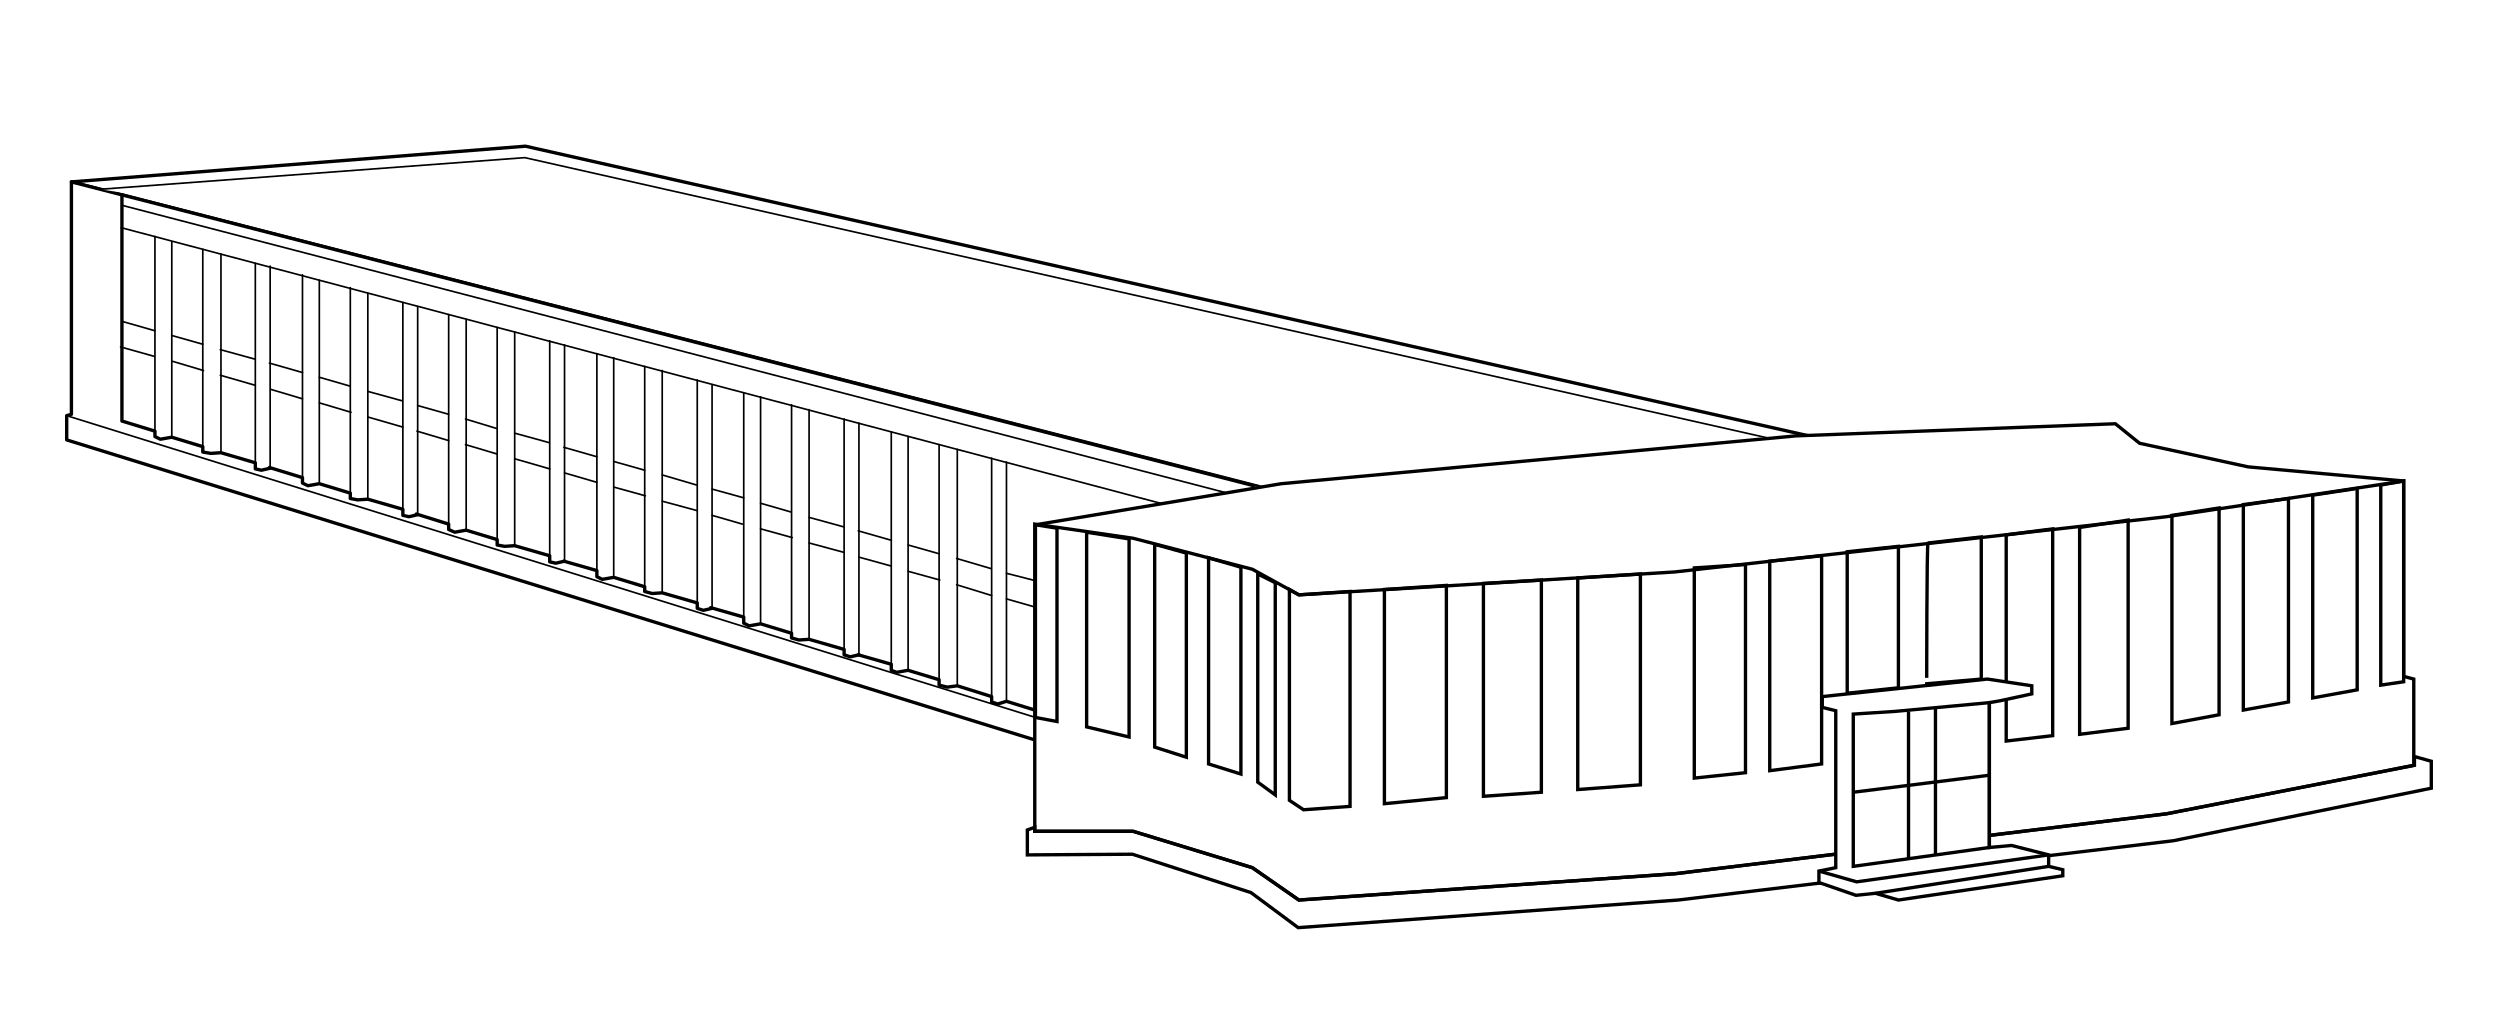 <?xml version="1.0" encoding="UTF-8"?> <!-- Generator: Adobe Illustrator 27.3.1, SVG Export Plug-In . SVG Version: 6.00 Build 0) --> <svg xmlns="http://www.w3.org/2000/svg" xmlns:xlink="http://www.w3.org/1999/xlink" x="0px" y="0px" viewBox="0 0 371.1 153.6" style="enable-background:new 0 0 371.1 153.6;" xml:space="preserve"> <style type="text/css"> .st0{fill-rule:evenodd;clip-rule:evenodd;fill:#FFFFFF;stroke:#000000;stroke-width:0.25;stroke-miterlimit:10;} .st1{fill:#FFFFFF;stroke:#000000;stroke-width:0.25;stroke-miterlimit:10;} .st2{fill:#2D317E;} .st3{fill:#FFFFFF;stroke:#000000;stroke-width:0.5;stroke-miterlimit:10;} .st4{fill:#FFFFFF;} .st5{fill:#020203;} .st6{fill-rule:evenodd;clip-rule:evenodd;fill:#CE2E26;} .st7{fill:#CE2E26;} .st8{fill:none;stroke:#C7C7C6;stroke-width:0.749;stroke-linecap:round;stroke-linejoin:round;stroke-miterlimit:10;} .st9{fill:#D24436;} .st10{fill:#DADADA;} .st11{fill:#3D589E;} .st12{fill:#456CAE;} .st13{fill:#D03B2F;} .st14{opacity:0.502;fill:#EBEBEB;} .st15{opacity:0.502;fill:#D6D6D6;} .st16{fill:none;stroke:#C4C3C3;stroke-miterlimit:8;} .st17{fill:#F6F6F6;} .st18{fill:#EDEDED;} .st19{fill:#E3E3E3;} .st20{fill:none;stroke:#7EB145;stroke-width:0.5;stroke-miterlimit:10;} .st21{fill:none;stroke:#7EB145;stroke-width:0.2;stroke-miterlimit:10;} .st22{fill:#7EB145;} .st23{fill:none;stroke:#000000;stroke-width:0.5;stroke-miterlimit:10;} .st24{fill:none;stroke:#000000;stroke-width:0.25;stroke-miterlimit:10;} .st25{fill:#CE2E26;stroke:#000000;stroke-width:0.5;stroke-miterlimit:10;} .st26{fill:none;stroke:#000000;stroke-width:0.25;stroke-linecap:round;stroke-linejoin:round;stroke-miterlimit:10;} .st27{fill:#D9D9D9;filter:url(#Adobe_OpacityMaskFilter);} .st28{mask:url(#mask0_9696_104_00000173863147404721574620000018118926463683218318_);} .st29{fill:#9D9D9C;} .st30{fill:#C6C6C6;} .st31{fill:none;stroke:#000000;stroke-miterlimit:10;} .st32{fill:#FFFFFF;stroke:#000000;stroke-width:0.25;stroke-linecap:round;stroke-linejoin:round;stroke-miterlimit:10;} .st33{fill:none;stroke:#000000;stroke-width:0.5;stroke-linecap:round;stroke-linejoin:round;stroke-miterlimit:10;} .st34{fill:#FFFFFF;stroke:#000000;stroke-width:0.5;stroke-linecap:round;stroke-linejoin:round;stroke-miterlimit:10;} </style> <g id="Layer_1"> <g> <polygon class="st34" points="193.8,74 10.6,27 78,21.7 280,67.3 "></polygon> <polygon class="st34" points="10.6,27 10.6,61.5 9.9,61.7 9.9,65.3 193.5,122.2 193.5,74 "></polygon> <polygon class="st4" points="358.4,112.3 358.3,100.8 356.8,100.4 356.8,71.4 356.8,71.4 333.7,69.3 317.6,65.8 314,62.9 266.6,64.7 190.4,71.5 153.6,78.2 153.6,122.8 152.5,123.2 152.5,126.9 168.1,126.8 185.7,132.5 192.7,137.7 249.1,133.6 270.1,131.1 275.5,132.9 278.4,132.6 281.8,133.6 306.2,130 306.2,129.1 304.1,128.6 304.1,127 322.6,124.8 360.9,117 360.9,113 "></polygon> <line class="st26" x1="18" y1="33.8" x2="172.6" y2="74.8"></line> <line class="st26" x1="182.2" y1="73.2" x2="18.2" y2="30.5"></line> <g> <polyline class="st33" points="127.4,97.2 132.3,98.6 132.3,99.5 133.1,99.8 134.8,99.5 139.4,100.9 139.4,101.7 140.6,102 142.1,101.8 147.2,103.4 147.2,104.2 148.1,104.5 149.4,104.1 153.6,105.4 "></polyline> <line class="st26" x1="132.3" y1="98.6" x2="132.3" y2="64.1"></line> <line class="st26" x1="134.8" y1="99.5" x2="134.8" y2="64.8"></line> <line class="st26" x1="139.4" y1="101.7" x2="139.4" y2="66"></line> <line class="st26" x1="142.1" y1="101.8" x2="142.1" y2="66.7"></line> <line class="st26" x1="147.2" y1="104.2" x2="147.2" y2="68"></line> <line class="st26" x1="149.4" y1="104.1" x2="149.4" y2="68.6"></line> <line class="st26" x1="127.4" y1="78.8" x2="132.3" y2="80.2"></line> <line class="st26" x1="134.8" y1="80.9" x2="139.4" y2="82.2"></line> <line class="st26" x1="142" y1="82.9" x2="147.1" y2="84.4"></line> <line class="st26" x1="149.4" y1="85.1" x2="153.7" y2="86.2"></line> <line class="st26" x1="127.5" y1="82.7" x2="132.2" y2="84"></line> <line class="st26" x1="134.8" y1="84.8" x2="139.5" y2="86.1"></line> <line class="st26" x1="142" y1="86.8" x2="147.2" y2="88.4"></line> <line class="st26" x1="149.4" y1="88.9" x2="153.6" y2="90.1"></line> </g> <g> <polyline class="st33" points="105.5,90.2 110.4,91.6 110.4,92.5 111.2,92.9 112.9,92.6 117.5,94 117.5,94.7 118.6,95 120.1,94.9 125.3,96.4 125.3,97.2 126.2,97.5 127.5,97.2 "></polyline> <line class="st26" x1="110.4" y1="91.6" x2="110.4" y2="58.3"></line> <line class="st26" x1="112.9" y1="92.6" x2="112.9" y2="58.9"></line> <line class="st26" x1="117.5" y1="94.7" x2="117.5" y2="60.1"></line> <line class="st26" x1="120.1" y1="94.9" x2="120.1" y2="60.8"></line> <line class="st26" x1="125.3" y1="97.2" x2="125.3" y2="62.2"></line> <line class="st26" x1="127.5" y1="97.2" x2="127.5" y2="62.8"></line> <line class="st26" x1="105.7" y1="72.6" x2="110.4" y2="73.9"></line> <line class="st26" x1="112.9" y1="74.7" x2="117.4" y2="76"></line> <line class="st26" x1="120.1" y1="76.8" x2="125.2" y2="78.2"></line> <line class="st26" x1="105.7" y1="76.5" x2="110.2" y2="77.8"></line> <line class="st26" x1="112.9" y1="78.5" x2="117.6" y2="79.8"></line> <line class="st26" x1="120.1" y1="80.6" x2="125.3" y2="82"></line> </g> <g> <polyline class="st33" points="83.7,83.3 88.6,84.7 88.6,85.6 89.4,86 91.1,85.7 95.7,87.1 95.7,87.8 96.8,88.1 98.3,88 103.5,89.5 103.5,90.3 104.4,90.6 105.7,90.3 "></polyline> <line class="st26" x1="88.6" y1="84.7" x2="88.6" y2="52.5"></line> <line class="st26" x1="91.1" y1="85.7" x2="91.1" y2="53.1"></line> <line class="st26" x1="95.7" y1="87.8" x2="95.7" y2="54.4"></line> <line class="st26" x1="98.3" y1="88" x2="98.3" y2="55"></line> <line class="st26" x1="103.5" y1="90.3" x2="103.5" y2="56.4"></line> <line class="st26" x1="105.7" y1="90.3" x2="105.7" y2="57.1"></line> <line class="st26" x1="83.7" y1="66.4" x2="88.6" y2="67.8"></line> <line class="st26" x1="91.1" y1="68.5" x2="95.7" y2="69.8"></line> <line class="st26" x1="98.3" y1="70.5" x2="103.4" y2="72"></line> <line class="st26" x1="83.8" y1="70.2" x2="88.6" y2="71.6"></line> <line class="st26" x1="91.1" y1="72.3" x2="95.8" y2="73.6"></line> <line class="st26" x1="98.3" y1="74.4" x2="103.5" y2="75.8"></line> </g> <g> <polyline class="st33" points="61.8,76.3 66.6,77.8 66.6,78.6 67.5,79 69.2,78.7 73.8,80.1 73.8,80.9 74.9,81.1 76.4,81 81.6,82.5 81.6,83.4 82.5,83.6 83.8,83.3 "></polyline> <line class="st26" x1="66.6" y1="77.8" x2="66.6" y2="46.7"></line> <line class="st26" x1="69.2" y1="78.7" x2="69.2" y2="47.4"></line> <line class="st26" x1="73.8" y1="80.9" x2="73.8" y2="48.6"></line> <line class="st26" x1="76.4" y1="81" x2="76.4" y2="49.3"></line> <line class="st26" x1="81.6" y1="83.4" x2="81.6" y2="50.6"></line> <line class="st26" x1="83.8" y1="83.3" x2="83.8" y2="51.2"></line> <line class="st26" x1="62" y1="60.2" x2="66.6" y2="61.5"></line> <line class="st26" x1="69.1" y1="62.2" x2="73.7" y2="63.6"></line> <line class="st26" x1="76.4" y1="64.3" x2="81.5" y2="65.7"></line> <line class="st26" x1="61.9" y1="64" x2="66.6" y2="65.4"></line> <line class="st26" x1="69.1" y1="66" x2="73.8" y2="67.4"></line> <line class="st26" x1="76.4" y1="68.1" x2="81.6" y2="69.6"></line> </g> <g> <polyline class="st33" points="40,69.4 44.9,70.9 44.9,71.7 45.7,72.1 47.4,71.8 52,73.2 52,74 53.1,74.2 54.6,74.1 59.8,75.6 59.8,76.5 60.7,76.7 62,76.4 "></polyline> <line class="st26" x1="44.9" y1="70.9" x2="44.9" y2="40.8"></line> <line class="st26" x1="47.4" y1="71.8" x2="47.4" y2="41.6"></line> <line class="st26" x1="52" y1="74" x2="52" y2="42.7"></line> <line class="st26" x1="54.6" y1="74.1" x2="54.6" y2="43.5"></line> <line class="st26" x1="59.8" y1="76.5" x2="59.8" y2="44.9"></line> <line class="st26" x1="62" y1="76.4" x2="62" y2="45.5"></line> <line class="st26" x1="40" y1="53.9" x2="44.9" y2="55.3"></line> <line class="st26" x1="47.4" y1="56" x2="51.9" y2="57.3"></line> <line class="st26" x1="54.6" y1="58.1" x2="59.7" y2="59.5"></line> <line class="st26" x1="40.2" y1="57.8" x2="44.9" y2="59.2"></line> <line class="st26" x1="47.4" y1="59.8" x2="52.1" y2="61.2"></line> <line class="st26" x1="54.6" y1="61.9" x2="59.8" y2="63.4"></line> </g> <g> <polyline class="st33" points="40.1,69.5 38.8,69.8 37.9,69.6 37.9,68.7 32.8,67.2 31.3,67.3 30.1,67.1 30.1,66.3 25.5,64.9 23.8,65.2 23,64.8 23,64 18.1,62.5 18.1,28.9 "></polyline> <line class="st26" x1="23" y1="64" x2="23" y2="35.1"></line> <line class="st26" x1="25.5" y1="64.9" x2="25.5" y2="35.9"></line> <line class="st26" x1="30.1" y1="67.1" x2="30.1" y2="37"></line> <line class="st26" x1="32.8" y1="67.2" x2="32.8" y2="37.7"></line> <line class="st26" x1="37.9" y1="69.6" x2="37.9" y2="39.1"></line> <line class="st26" x1="40.1" y1="69.5" x2="40.1" y2="39.5"></line> <line class="st26" x1="18.1" y1="47.7" x2="23" y2="49.1"></line> <line class="st26" x1="25.5" y1="49.8" x2="30.1" y2="51.1"></line> <line class="st26" x1="32.7" y1="51.9" x2="37.8" y2="53.3"></line> <line class="st26" x1="17.9" y1="51.5" x2="22.9" y2="52.9"></line> <line class="st26" x1="25.5" y1="53.6" x2="30.2" y2="55"></line> <line class="st26" x1="32.7" y1="55.7" x2="37.9" y2="57.2"></line> </g> <polygon class="st23" points="153.6,122.8 152.5,123.2 152.5,126.9 168.1,126.8 185.7,132.5 192.7,137.7 249.1,133.6 322.6,124.8 360.9,117 360.9,113 358.4,112.3 358.4,113.6 321.6,120.8 248.6,129.7 192.8,133.6 185.9,128.8 168.2,123.4 153.6,123.4 "></polygon> <g> <polygon class="st23" points="153.6,77.8 153.6,123.4 168.2,123.4 185.9,128.8 192.8,133.6 248.6,129.7 321.6,120.8 358.3,113.6 358.3,100.8 356.8,100.4 356.8,71.4 321.6,76.7 248.6,84.9 192.8,88.3 185.9,84.5 168.2,79.9 "></polygon> <polygon class="st23" points="156.9,78.4 156.9,107.1 153.7,106.5 153.7,77.9 "></polygon> <polygon class="st23" points="161.3,79 167.6,80 167.6,109.4 161.3,107.9 "></polygon> <polygon class="st23" points="171.4,80.8 176.1,82.1 176.1,112.4 171.4,110.9 "></polygon> <polygon class="st23" points="179.4,82.8 179.4,113.4 184.2,114.9 184.2,84.2 "></polygon> <polygon class="st23" points="186.7,85.2 189.3,86.5 189.3,118 186.7,116.1 "></polygon> <polygon class="st23" points="191.4,87.5 192.8,88.3 200.4,87.8 200.4,119.7 193.5,120.2 191.4,118.8 "></polygon> <polygon class="st23" points="205.5,87.5 205.5,119.3 214.7,118.4 214.7,86.9 "></polygon> <polygon class="st23" points="220.2,86.6 220.2,118.2 228.8,117.6 228.8,86.1 "></polygon> <polygon class="st23" points="234.2,85.8 234.2,117.2 243.5,116.5 243.5,85.2 "></polygon> <polygon class="st23" points="251.5,84.3 259.1,83.8 259.1,114.7 251.5,115.5 "></polygon> <polygon class="st23" points="262.7,83.3 270.4,82.5 270.4,113.4 262.7,114.4 "></polygon> <polygon class="st23" points="274.2,81.9 281.8,81.1 281.8,102.1 274.2,102.9 "></polygon> <path class="st23" d="M286.2,80.6l7.9-0.9v21.1l-8.1,0.7C286,101.6,286,80.4,286.2,80.6z"></path> <polygon class="st23" points="297.8,79.4 297.8,110 304.7,109.2 304.7,78.5 "></polygon> <polygon class="st23" points="308.7,78.3 308.7,109 315.9,108.1 315.9,77.2 "></polygon> <polygon class="st23" points="322.4,76.5 322.4,107.4 329.4,106.1 329.4,75.4 "></polygon> <polygon class="st23" points="333,74.9 333,105.4 339.7,104.2 339.7,74 "></polygon> <polygon class="st23" points="343.3,73.5 343.3,103.6 349.9,102.4 349.9,72.5 "></polygon> <polygon class="st23" points="353.4,72 353.4,101.7 356.8,101.2 356.8,71.4 "></polygon> </g> <polygon class="st3" points="304.1,128.6 304.1,126.9 298.6,125.5 295.3,125.8 295.3,104.3 297,104 301.6,103 301.6,101.8 295,100.8 270.5,103.4 270.5,105 272.5,105.5 272.5,128.8 270,129.3 270,131 275.5,132.9 278.4,132.6 281.8,133.6 306.2,130 306.2,129.1 "></polygon> <polygon class="st23" points="275.1,106 275.1,128.6 295.3,125.8 295.3,104.3 281.3,105.6 "></polygon> <polyline class="st23" points="270,129.3 275.6,130.9 304.1,126.9 "></polyline> <line class="st23" x1="278.4" y1="132.6" x2="304.1" y2="128.6"></line> <line class="st23" x1="283.3" y1="105.6" x2="283.3" y2="127.5"></line> <line class="st23" x1="287.3" y1="105.1" x2="287.3" y2="126.9"></line> <line class="st23" x1="275.1" y1="117.6" x2="295.1" y2="115.1"></line> <polyline class="st23" points="153.7,77.9 190.2,71.8 266.6,64.7 314,62.9 317.6,65.8 333.7,69.3 356.8,71.4 "></polyline> <line class="st1" x1="9.9" y1="61.7" x2="153.7" y2="106.5"></line> <polyline class="st1" points="14.8,28.1 77.9,23.4 262.8,65.1 "></polyline> </g> </g> <g id="Layer_4"> </g> </svg> 